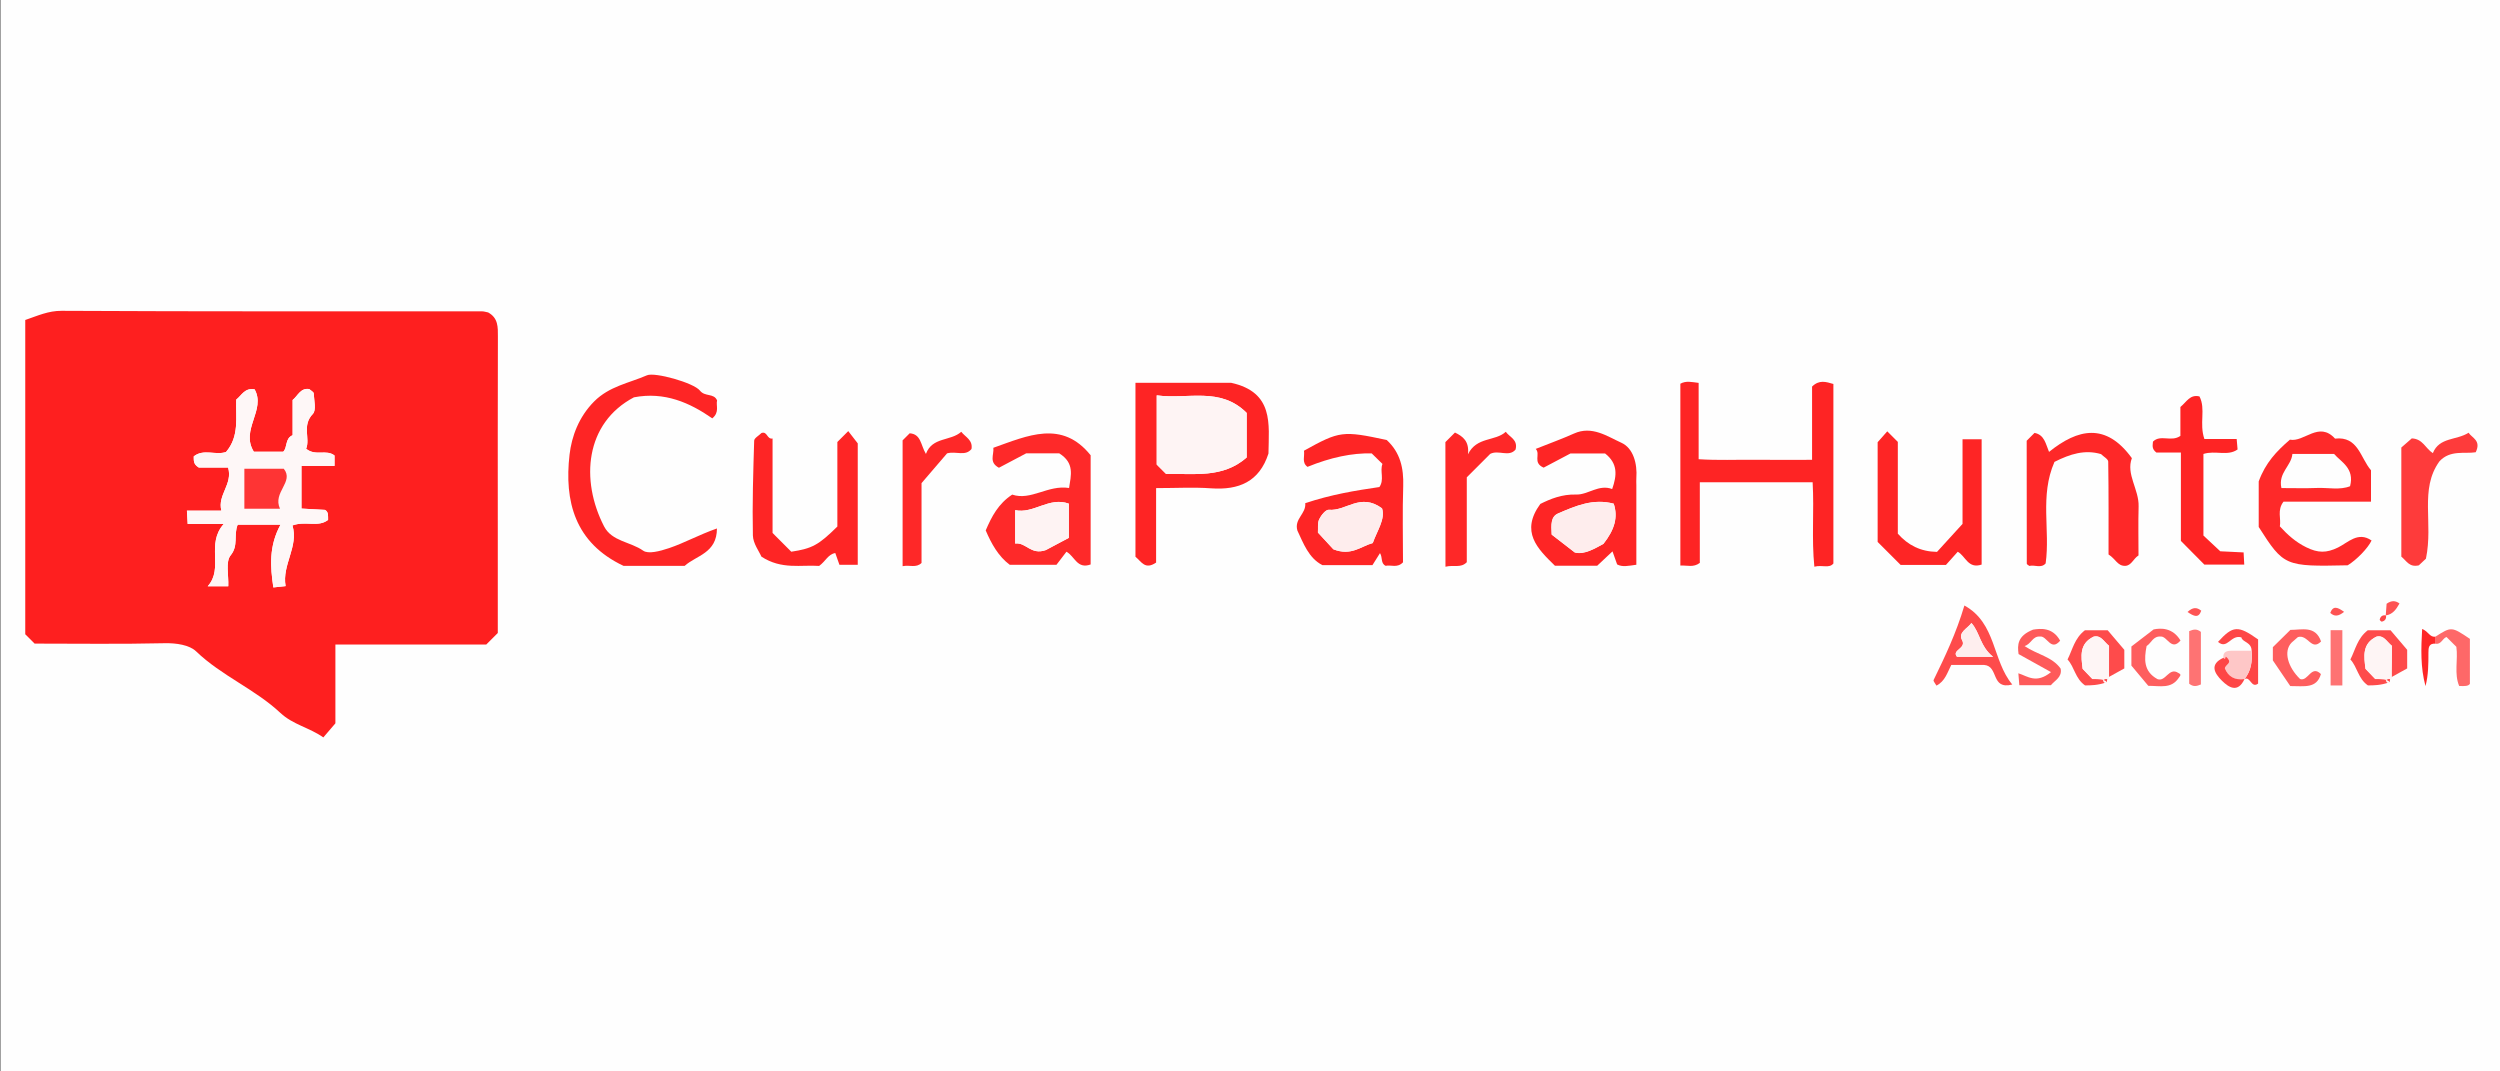 <?xml version="1.0" encoding="UTF-8"?>
<svg xmlns="http://www.w3.org/2000/svg" width="700" height="300" viewBox="0 0 700 300">
  <rect x="0" y="0" width="700" height="300" fill="#333333" stroke="none"/>
  <defs>
    <style>
      .c {
        fill: #fef5f5;
      }

      .c, .d, .e, .f, .g, .h, .i, .j, .k, .l, .m, .n, .o, .p, .q, .r, .s, .t, .u, .v, .w, .x, .y {
        stroke-width: 0px;
      }

      .d {
        fill: #fec7c7;
      }

      .e {
        fill: #feeeee;
      }

      .f {
        fill: #fe1f1f;
      }

      .g {
        fill: #fef7f7;
      }

      .h {
        fill: #fe7373;
      }

      .i {
        fill: #fef3f3;
      }

      .j {
        fill: #fe2626;
      }

      .k {
        fill: #fe4646;
      }

      .l {
        fill: #fe3b3b;
      }

      .m {
        fill: #fe2828;
      }

      .n {
        fill: #fe5a5a;
      }

      .o {
        fill: #fe2525;
      }

      .p {
        fill: #fe5e5e;
      }

      .q {
        fill: #fe6868;
      }

      .r {
        fill: #fe4b4b;
      }

      .s {
        fill: #fef4f4;
      }

      .t {
        fill: #fe5353;
      }

      .u {
        fill: #feeded;
      }

      .v {
        fill: #fe2929;
      }

      .w {
        fill: #fe3434;
      }

      .x {
        fill: #fefefe;
      }

      .y {
        fill: #fe2424;
      }
    </style>
  </defs>
  <g id="a" data-name="WHITE">
    <rect class="x" x=".13" y="-.78" width="699.95" height="300.76"/>
  </g>
  <g id="b" data-name="CURAPARAHUNTER">
    <g>
      <path class="f" d="M7.06,89.6c3.51-1.2,6.47-2.59,10.19-2.57,39.22.21,78.45.13,117.67.14.61,0,1.22.22,1.75.31,2.86,1.56,2.75,4.14,2.74,6.84-.06,18.46-.03,36.92-.03,55.37v27.55c-1.03,1.03-1.96,1.96-3.22,3.22h-42.25v22.07c-1.34,1.57-2.19,2.56-3.38,3.95-3.83-2.73-8.48-3.55-12.03-6.87-7.13-6.67-16.46-10.38-23.59-17.23-1.85-1.78-5.52-2.36-8.89-2.28-12.16.29-24.34.11-36.33.11-.88-.88-1.58-1.58-2.62-2.62v-88ZM66.55,146.91h12c-3.29,6-2.87,11.73-2.01,17.57,1.4-.15,2.03-.22,3.43-.37-1.06-6,3.71-11.06,1.92-16.99,3.75-1.36,7.2.63,9.98-1.56-.05-1.11.21-2.15-.86-2.79-2.18-.12-4.4-.25-6.6-.37v-11.95h9.26v-2.91c-2.35-1.83-5.28.3-7.95-1.89,1.2-2.92-1.25-6.51,1.89-9.77,1-1.04.33-3.77.24-5.72-.02-.43-.83-.82-1.28-1.23-2.45-.35-3.16,1.9-4.63,3.07v9.86c-2.19.88-1.4,3.48-2.64,4.62h-8.22c-3.85-6.12,3.47-11.69.21-17.47-2.77-.48-3.61,1.68-5.14,2.88-.18,4.97.93,10.24-2.85,14.66-2.83,1.03-6.29-.99-9.05,1.24.04,1.1-.2,2.14,1.42,3.12h8.2c1.39,4.68-3.03,7.66-1.88,12.07h-9.65c.08,1.27.13,2.17.22,3.74h10.09c-5.05,5.66.07,12.36-4.48,17.43h5.75c.14-3.1-.8-6.86.66-8.65,2.28-2.79.78-5.65,1.98-8.59Z"/>
      <path class="y" d="M475.95,135.03v22.58c-1.81,1.36-3.45.65-5.45.74v-50.91c1.6-.89,3.18-.47,5.12-.23v21.37c5.43.35,10.59.11,15.72.16,5.23.05,10.47.01,16.04.01v-20.51c2.01-1.97,3.86-1.34,5.97-.73v50.27c-1.21,1.45-3,.32-5.33.89-.8-7.84-.03-15.6-.48-23.63h-31.61Z"/>
      <path class="y" d="M317.94,107.18h26.76c12.05,2.65,10.57,11.59,10.47,19.81-2.55,7.89-8.28,10.29-16.07,9.74-4.89-.35-9.82-.06-15.39-.06v20.85c-3.1,2.1-4.05-.2-5.78-1.63v-48.71ZM323.88,110.7v19.38l2.63,2.63c7.66-.2,15.82,1.33,22.56-4.62v-12.47c-7.42-7.43-16.52-3.72-25.19-4.92Z"/>
      <path class="o" d="M174.61,158.45c-13.72-6.45-16.62-18.17-15.14-31.12.59-5.15,2.61-10.61,6.88-14.91,4.25-4.28,9.78-5.15,14.81-7.34,2.15-.94,13.08,2.08,14.82,4.29,1.41,1.8,3.93.65,4.8,2.75-.36,1.49.76,3.27-1.34,5.02-6.33-4.4-13.37-7.53-21.94-5.89-13.66,7.2-15.04,23.19-8.36,36.14,2.18,4.23,7.41,4.29,10.95,6.8,1.42,1,4.62.17,7.26-.72,4.27-1.44,8.26-3.69,13.39-5.5,0,6.96-5.82,7.55-9.03,10.47h-17.09Z"/>
      <path class="v" d="M305.38,127.46v30.59c-3.8,1.38-4.43-2.27-6.77-3.57-.9,1.18-1.87,2.44-2.81,3.67h-13.06c-3.18-2.36-5.15-5.9-6.74-9.63,1.65-3.86,3.51-7.47,7.42-10.03,5.25,1.78,10.01-2.79,15.92-1.85.54-3.55,1.59-6.99-2.75-9.7h-9.27c-2.5,1.33-5.19,2.75-7.62,4.03-2.88-1.53-1.34-3.64-1.56-5.59,9.57-3.39,19.19-7.91,27.23,2.08ZM299.28,150.59v-9.56c-5.49-2.03-9.98,2.95-15.03,1.81v9.35c3.02-.43,4.34,3.32,8.56,1.84,1.24-.66,3.68-1.96,6.47-3.44Z"/>
      <path class="o" d="M365.47,140.89c7.28-2.43,13.99-3.53,20.76-4.52,1.46-2.08.07-4.45.86-6.47-1.12-1.09-2.05-2.01-3.01-2.95q-8.23-.21-17.98,3.77c-1.68-1.21-.73-3-.99-4.52,9.98-5.54,10.8-5.65,23.17-3,3.8,3.5,4.78,7.89,4.62,12.91-.24,7.19-.06,14.4-.06,21.34-1.62,1.69-3.36.64-4.85.98-1.47-.7-.8-2.29-1.59-3.56-.92,1.46-1.85,2.95-2.11,3.36h-14.03c-3.84-1.96-5.32-6.15-6.99-9.67-.96-3.31,2.5-4.69,2.2-7.68ZM386.98,142.35c-6.11-4.5-10.07.84-14.92.39-.84-.08-2.16,1.55-2.69,2.66-.51,1.09-.28,2.52-.36,3.71,1.8,1.95,3.53,3.82,4.33,4.69,5.02,1.98,7.78-.9,11.03-1.75,1.2-3.46,3.56-6.67,2.6-9.7Z"/>
      <path class="o" d="M458.18,158.13c-2.32.32-3.89.7-5.38-.09-.42-1.19-.83-2.33-1.3-3.66-1.56,1.47-2.94,2.77-4.29,4.03h-11.82c-4.9-4.77-9.77-9.52-4.1-17.31,2.73-1.36,6.02-2.76,10.06-2.63,3.3.1,6.3-2.96,10.06-1.54,1.35-3.85,1.63-7.14-2-9.97h-9.66c-2.45,1.29-5.14,2.71-7.53,3.98-3.19-1.43-.77-3.74-2.21-5.25,3.97-1.58,7.41-2.82,10.73-4.31,5.03-2.26,9.3.81,13.25,2.59,3.31,1.49,4.5,5.82,4.19,9.88-.05.65,0,1.31,0,1.97v22.31ZM434.47,149.68c1.51,1.17,3.53,2.74,6.46,5,2.65.78,5.9-1.26,8.03-2.41,3.15-3.99,4.13-7.48,2.88-11.24-5.76-1.53-10.67.63-15.52,2.71-2.14.92-2,3.1-1.85,5.93Z"/>
      <path class="m" d="M575.25,129.33c-4.18,9.56-1.15,19.12-2.47,28.42-1.28,1.48-3.06.32-4.56.71-.27-.22-.72-.42-.72-.63-.03-11.44-.03-22.89-.03-34.42.61-.61,1.31-1.31,2.2-2.2,2.79.54,3.12,3.1,4.06,5.32,8.07-6.49,15.92-8.28,23.19,1.75-1.69,4.52,2.03,8.74,1.89,13.55-.13,4.59-.03,9.19-.03,13.69-1.48.93-1.99,2.88-3.75,2.92-2.14.04-2.64-1.94-4.64-3.19,0-8.39.05-17.19-.09-26-.01-.71-1.31-1.4-2.01-2.1-4.54-1.34-8.67-.03-13.03,2.17Z"/>
      <path class="v" d="M632.43,134.82c1.93-5.28,5.02-8.5,8.75-11.71,4,.77,8.1-5.29,12.63-.3,6.49-.73,7.07,5.39,10.07,8.86v8.79h-24.49c-1.86,2.37-.63,4.75-1.03,6.92,2.16,2.35,4.36,4.36,7.38,5.85,3.3,1.63,5.66,1.65,8.9.07,2.79-1.36,5.61-4.59,9.4-1.96-1.03,2.16-4.15,5.39-6.68,6.94-17.58.39-17.9.26-24.92-10.73v-12.73ZM653.53,127.11h-11.66c-.29,3.36-4.04,5.27-3.07,9.55,3.47,0,6.73.1,9.98-.03,3.15-.12,6.42.65,9.24-.49,1.31-5.06-2.53-6.78-4.48-9.04Z"/>
      <path class="o" d="M234.46,147.43v-23.67c.96-.96,1.9-1.9,3.05-3.05.78,1.01,1.56,2.02,2.66,3.44v33.99h-5.13c-.32-.91-.73-2.05-1.16-3.29-2.02.34-2.72,2.32-4.52,3.61-5-.36-10.53,1.11-16.17-2.61-.63-1.48-2.33-3.68-2.38-5.92-.19-8.84.09-17.7.36-26.55.02-.72,1.31-1.4,2.06-2.15,1.68-.53,1.46,1.82,3.09,1.56v26.44c1.98,1.98,3.61,3.62,5.24,5.25,5.87-.9,7.64-1.86,12.9-7.05Z"/>
      <path class="o" d="M554.86,158.08c-3.81,1.28-4.46-2.34-6.69-3.59-1.03,1.15-2.11,2.35-3.31,3.69h-12.68c-2.01-2.01-4.11-4.11-6.44-6.44v-27.92c.98-1.11,1.83-2.08,2.69-3.05,1.04,1.04,1.97,1.97,2.96,2.96v25.7c2.85,3.21,6.34,5.02,10.97,5.1,2.1-2.31,4.31-4.73,7.15-7.84v-23.69h5.35v35.07Z"/>
      <path class="y" d="M610.65,126.71h-6.87c-1.41-1.09-.99-2.09-.95-3.06,2.13-2.1,5.1.21,7.68-1.6v-8.09c1.78-1.47,2.68-3.59,5.34-2.96,1.83,3.51-.13,7.57,1.38,11.93h9.04c.11,1.33.17,1.97.25,2.92-2.79,1.98-6.21.18-9.56,1.26v22.84c1.21,1.13,2.88,2.7,4.71,4.41,1.95.09,4.16.2,6.54.32.06,1.24.11,2.14.18,3.4h-11.18c-1.92-1.94-4.23-4.27-6.56-6.62v-24.75Z"/>
      <path class="l" d="M672.36,125.32c1.25-1.1,2.2-1.92,2.94-2.57,3.1.12,3.82,2.81,5.9,4.13,1.79-4.53,6.74-3.56,9.99-5.72,1.01,1.5,3.61,2.17,2.01,5.47-3.02.51-7.15-.74-10.16,2.55-5.64,7.82-1.66,17.17-3.78,27.25-.09.08-1.23,1.16-1.99,1.87-2.65.61-3.38-1.19-4.9-2.44v-30.54Z"/>
      <path class="m" d="M258.03,135.29v22.34c-1.55,1.48-3.27.49-5.3.9v-35.23c.59-.59,1.28-1.28,1.98-1.98,3.23.24,3.04,3.25,4.55,5.78,1.77-4.82,6.92-3.52,9.89-6.2,1.13,1.46,3.3,2.29,2.87,4.82-1.77,2.14-4.24.52-6.84,1.22-1.8,2.09-3.91,4.56-7.16,8.35Z"/>
      <path class="m" d="M411.03,127.21c2.43-4.99,7.64-3.58,10.59-6.31,1.02,1.49,3.46,2.16,2.74,4.97-1.84,2.23-4.78,0-7.1,1.22-2.04,2.04-4.13,4.13-6.56,6.56v23.77c-1.71,1.72-3.45.67-5.97,1.26-.03-11.89,0-23.56-.02-34.89,1.05-1.05,1.75-1.75,2.68-2.68,2.21,1.08,4.05,2.43,3.64,6.09Z"/>
      <path class="r" d="M563.45,191.67c-6.14,1.55-3.69-5.19-7.92-5.49h-9.17c-1.09,2.12-1.75,4.58-4.15,5.79-.28-.53-.95-1.25-.8-1.57,3.18-6.54,6.32-13.1,8.62-20.86,9,4.97,7.75,15.34,13.42,22.14ZM558.06,183.9c-3.67-2.9-3.65-6.77-6.06-9.46-1.1,1.57-3.82,2.61-2.61,4.82,1.29,2.36-3.04,2.72-1.43,4.64h10.1Z"/>
      <path class="r" d="M589.91,191.02c-2.55.89-4.48.89-6.1.89-2.76-1.91-2.93-5.12-4.9-7.26,1.39-2.7,1.93-5.92,4.86-8.17h6.39c1.12,1.32,2.78,3.27,4.65,5.47v5.21c-1.67.92-3.83,2.12-5.98,3.31.15.48.31.96,1.08.55.62-4.09.62-7.29.62-10.19-1.52-1.24-2.23-3.04-4.29-2.58-4.13,1.98-3.53,5.57-3.1,9.02.96,1,1.86,1.94,2.73,2.85,1.71,0,3.35,0,4.04.89Z"/>
      <path class="r" d="M669.11,191.02c-2.55.89-4.48.89-6.1.89-2.76-1.91-2.93-5.12-4.9-7.26,1.39-2.7,1.93-5.92,4.86-8.17h6.39c1.12,1.32,2.78,3.27,4.65,5.47v5.21c-1.67.92-3.83,2.12-5.98,3.31.15.48.31.96,1.08.55.62-4.09.62-7.29.62-10.19-1.52-1.24-2.23-3.04-4.29-2.58-4.13,1.98-3.53,5.57-3.1,9.02.96,1,1.86,1.94,2.73,2.85,1.71,0,3.35,0,4.04.89Z"/>
      <path class="n" d="M574.28,188.19c-3.49-1.94-6.24-3.47-9.08-5.05-.35-2.53-.36-5.09,4.06-6.84,2-.31,5.45-.76,7.58,3.09-2.61,3.12-3.68-1.41-5.62-1.16-2.15-.16-2.44,2.09-4.34,2.67,3.52,2.39,7.73,2.95,10.11,6.33.45,2.41-1.66,3.29-2.73,4.62h-8.85c-.09-1.13-.16-2.02-.27-3.33,2.64.83,4.98,3.03,9.15-.33Z"/>
      <path class="p" d="M644.03,190.13c2.24.78,3.12-4.11,5.83-1.39-1.22,4.14-4.61,3.35-8.58,3.36-1.06-1.57-2.52-3.71-4.88-7.19,0,.27,0-1.7,0-3.7,1.61-1.59,3.25-3.21,4.91-4.84,3.24,0,7.01-1.28,8.59,3.24-2.74,2.78-3.64-2.05-6.48-1.23-.52.46-1.46,1.28-1.75,1.53-2.42,2.46-1.03,6.95,2.37,10.23Z"/>
      <path class="p" d="M596.79,186.36v-5.34c1.44-1.11,3.24-2.49,6.22-4.78,1.89-.39,5.29-.61,7.53,3.1-2.53,3.04-3.7-1.17-5.48-1.11-2.23-.19-2.69,1.86-4.01,2.65-.7,3.63-.92,7.09,3.03,9.27,2.32.89,3.22-3.47,5.86-1.72.92.46.58.69.07,1.43-2.09,3.06-5.13,2.18-8.49,2.17-1.19-1.43-2.65-3.17-4.74-5.67Z"/>
      <path class="q" d="M681.94,178.25c4.45-2.82,4.46-2.84,9.63.63v12.59c-.44.67-1.4.67-3,.6-1.46-3.42-.28-7.3-.79-10.96-.93-.92-1.85-1.85-2.76-2.75-1.17.41-1.48,2.18-3.08,1.87v-1.98Z"/>
      <path class="h" d="M616.25,191.65c-1.24.53-2.13.7-3.28-.21v-14.72c1.24-.53,2.13-.7,3.28.21v14.72Z"/>
      <path class="h" d="M655.86,191.93h-3.29v-15.48h3.29v15.48Z"/>
      <path class="k" d="M630.45,182.21c.02-2.44-2.67-2.41-2.85-3.74-3-.88-3.92,3.53-6.56,1.26,4.2-4.59,5.59-4.69,11.23-.69v12.37c-1.93,1.43-2.15-2.13-3.8-1.28,1.88-2.34,2.22-5.06,1.98-7.92Z"/>
      <path class="d" d="M630.45,182.21c.24,2.86-.1,5.58-1.98,7.92-2.75.41-4.6-.73-5.51-2.99.18-1.15,2.19-1.38.6-3.03-.8-.83-.09,1.01-1.03.08-.12-1.72.98-1.99,2.33-1.98,1.86,0,3.73,0,5.59,0Z"/>
      <path class="j" d="M681.94,178.25v1.98c-1.9-.15-1.98,1.16-1.98,2.5,0,3.13,0,6.27-.82,9.38-1.43-5.26-1.25-10.51-.94-16,1.81.7,2.13,2.44,3.74,2.14Z"/>
      <path class="k" d="M622.53,184.19c.94.93.23-.91,1.03-.08,1.59,1.65-.42,1.87-.6,3.03.91,2.26,2.76,3.4,5.51,2.99-1.85,3.97-4.36,2.44-6.37.43-2.01-2.01-3.54-4.52.43-6.37Z"/>
      <path class="t" d="M668.01,172.32c.09-1.19.17-2.36.24-3.27,1.48-1.04,2.54-.84,3.61-.08-.92,1.64-1.87,3.05-3.85,3.35Z"/>
      <path class="t" d="M612.5,171.36c1.52-1.41,2.62-1.35,3.85-.36-.76,2.18-2.02,1.58-3.85.36Z"/>
      <path class="t" d="M656.35,171.32c-1.62,1.3-2.72,1.36-3.88.29.82-2.15,2.08-1.57,3.88-.29Z"/>
      <path class="k" d="M668.07,172.31c.17.95-.27,1.55-1.17,1.75-.15.03-.62-.43-.58-.58.2-.9.8-1.34,1.75-1.17Z"/>
      <path class="g" d="M66.55,146.91c-1.21,2.94.3,5.8-1.98,8.59-1.46,1.79-.52,5.55-.66,8.65h-5.75c4.55-5.07-.57-11.77,4.48-17.43h-10.09c-.09-1.58-.15-2.47-.22-3.74h9.65c-1.16-4.41,3.26-7.39,1.88-12.07h-8.2c-1.62-.98-1.38-2.02-1.42-3.12,2.77-2.22,6.22-.21,9.05-1.24,3.78-4.42,2.67-9.7,2.85-14.66,1.53-1.2,2.38-3.36,5.14-2.88,3.25,5.79-4.07,11.35-.21,17.47h8.22c1.24-1.13.44-3.73,2.64-4.62v-9.86c1.46-1.17,2.18-3.42,4.63-3.07.45.41,1.26.8,1.28,1.23.09,1.95.76,4.68-.24,5.72-3.14,3.25-.69,6.85-1.89,9.77,2.67,2.18,5.6.06,7.95,1.89v2.91h-9.26v11.95c2.21.12,4.42.25,6.6.37,1.07.65.82,1.69.86,2.79-2.78,2.2-6.23.21-9.98,1.56,1.79,5.93-2.97,10.99-1.92,16.99-1.41.15-2.04.22-3.43.37-.86-5.84-1.28-11.57,2.01-17.57h-12ZM78.4,142.44c-2.15-4.62,4.04-7.48,1.06-11.19h-11.04v11.19h9.98Z"/>
      <path class="s" d="M323.88,110.7c8.68,1.2,17.78-2.51,25.19,4.92v12.47c-6.73,5.95-14.9,4.42-22.56,4.62l-2.63-2.63v-19.38Z"/>
      <path class="i" d="M299.28,150.59c-2.79,1.49-5.23,2.78-6.47,3.44-4.21,1.48-5.53-2.26-8.56-1.84v-9.35c5.05,1.13,9.54-3.84,15.03-1.81v9.56Z"/>
      <path class="u" d="M386.98,142.35c.96,3.02-1.39,6.24-2.6,9.7-3.26.86-6.01,3.74-11.03,1.75-.81-.87-2.53-2.74-4.33-4.69.09-1.19-.15-2.62.36-3.71.52-1.11,1.85-2.74,2.69-2.66,4.85.45,8.8-4.89,14.92-.39Z"/>
      <path class="u" d="M434.47,149.68c-.15-2.83-.29-5.02,1.85-5.93,4.85-2.08,9.76-4.24,15.52-2.71,1.24,3.76.27,7.25-2.88,11.24-2.13,1.15-5.38,3.18-8.03,2.41-2.93-2.27-4.95-3.84-6.46-5Z"/>
      <path class="e" d="M558.06,183.9h-10.1c-1.61-1.92,2.72-2.28,1.43-4.64-1.21-2.22,1.52-3.25,2.61-4.82,2.41,2.69,2.4,6.56,6.06,9.46Z"/>
      <path class="c" d="M590.53,190.13h-4.66c-.87-.9-1.77-1.85-2.73-2.85-.43-3.45-1.02-7.05,3.1-9.02,2.05-.46,2.76,1.34,4.29,2.58v9.29Z"/>
      <path class="c" d="M669.73,190.13h-4.66c-.87-.9-1.77-1.85-2.73-2.85-.43-3.45-1.02-7.05,3.1-9.02,2.05-.46,2.76,1.34,4.29,2.58v9.29Z"/>
      <path class="w" d="M78.4,142.44h-9.98v-11.19h11.04c2.98,3.7-3.21,6.56-1.06,11.19Z"/>
    </g>
  </g>
</svg>